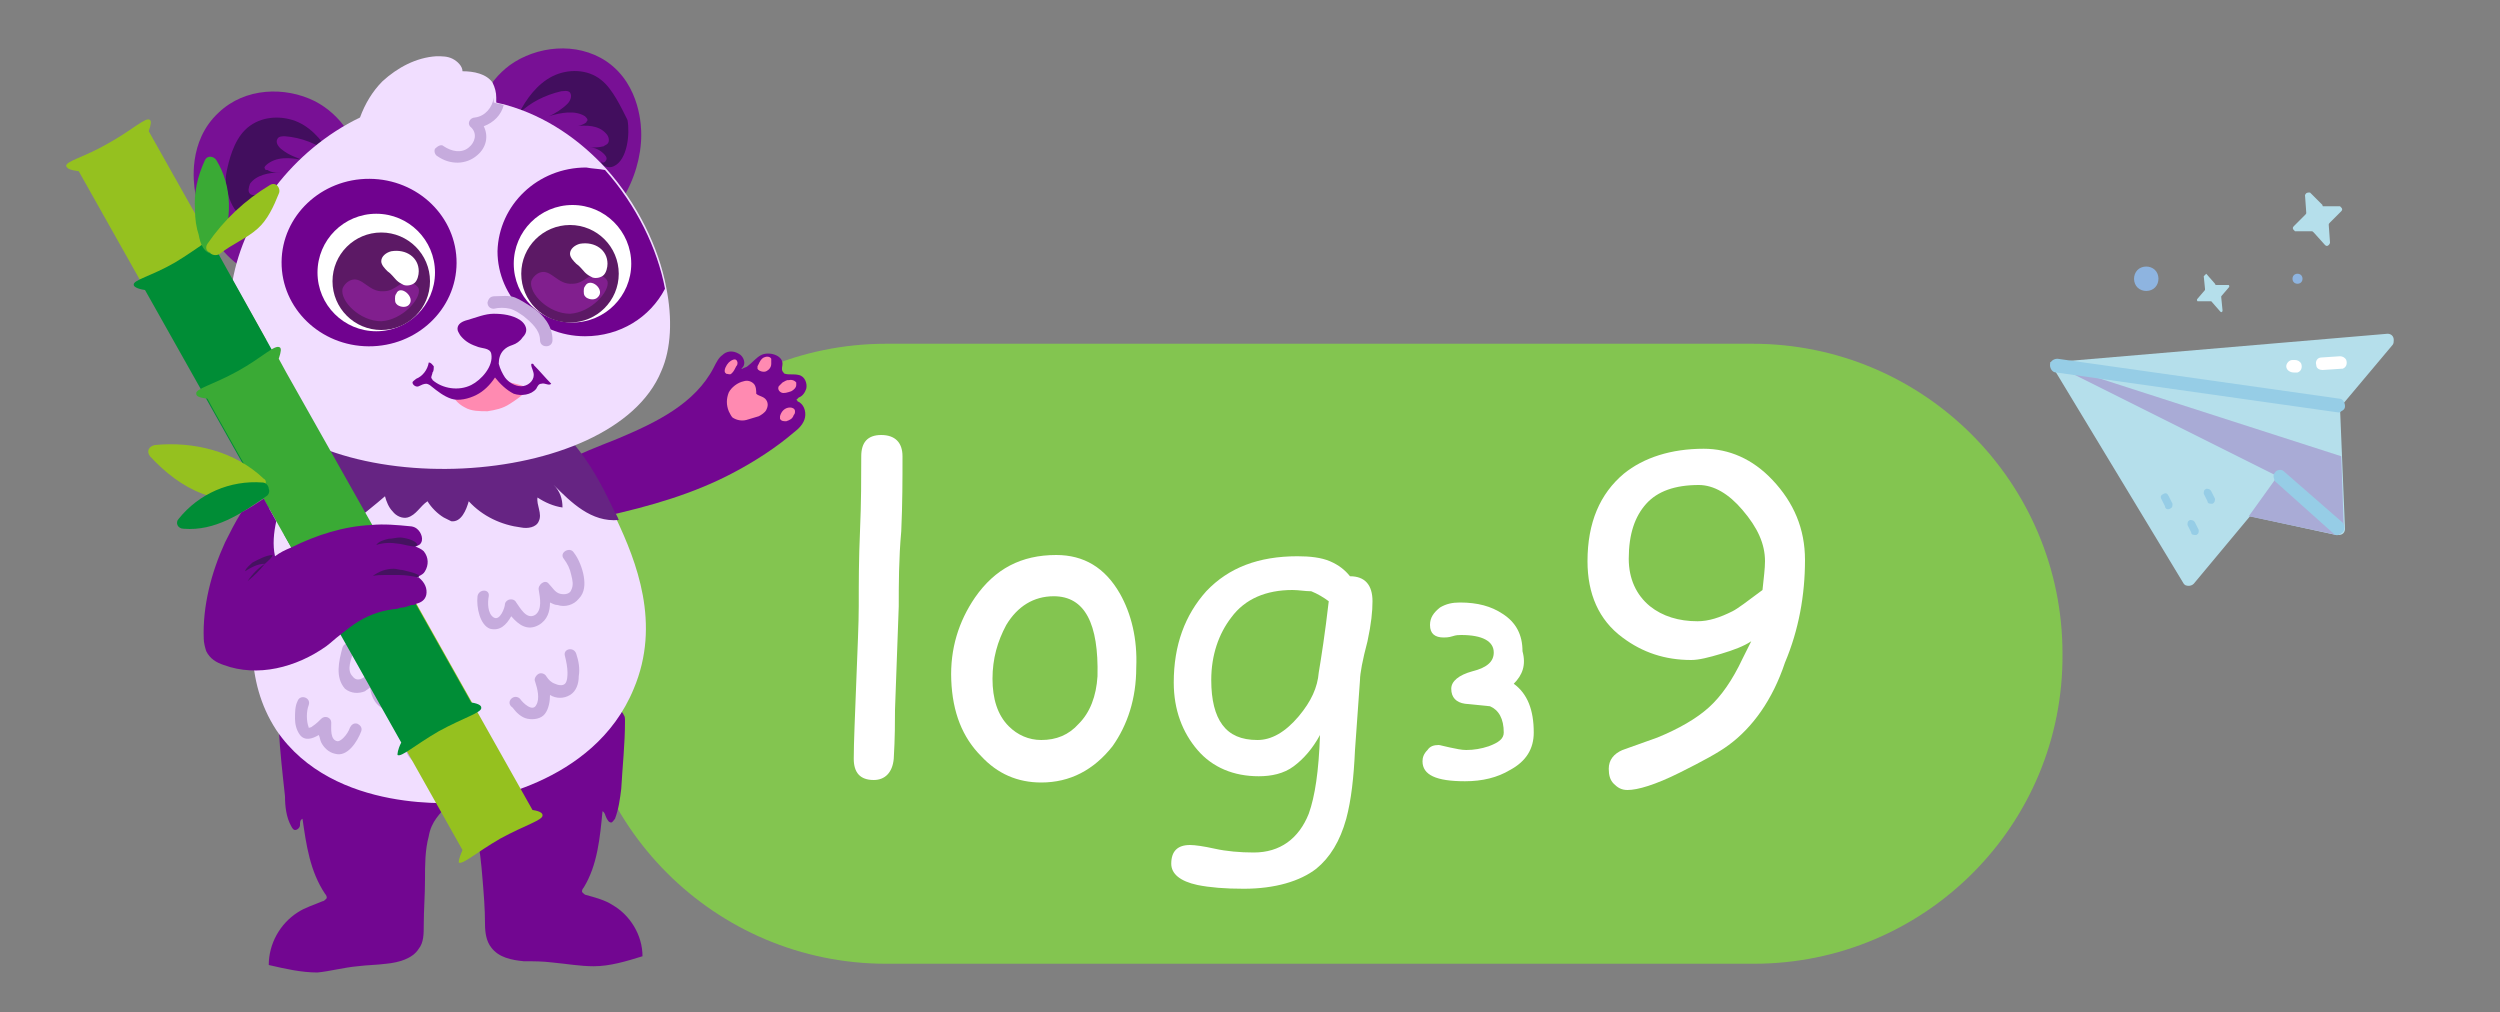 <?xml version="1.0" encoding="utf-8"?>
<!-- Generator: Adobe Illustrator 24.1.2, SVG Export Plug-In . SVG Version: 6.00 Build 0)  -->
<svg version="1.1" id="Слой_1" xmlns="http://www.w3.org/2000/svg" xmlns:xlink="http://www.w3.org/1999/xlink" x="0px" y="0px"
	 viewBox="0 0 200 81" style="enable-background:new 0 0 200 81;" xml:space="preserve">
<rect x="0" y="0" width="200" height="81" fill="#808080" stroke="none"/>
<style type="text/css">
	.st0{fill:#95C11F;}
	.st1{fill:#6379FF;}
	.st2{fill:#F9B233;}
	.st3{fill:#738EFF;}
	.st4{fill:#6668FF;}
	.st5{fill:#EAD8D8;}
	.st6{fill:#D7B6B6;}
	.st7{fill:#EA9797;}
	.st8{fill:#E0C5C5;}
	.st9{fill:#805E5B;}
	.st10{fill:url(#SVGID_1_);}
	.st11{fill:url(#SVGID_2_);}
	.st12{fill:#673F3B;}
	.st13{fill:#41201D;}
	.st14{fill:#FFDBD8;}
	.st15{fill:#A56A6A;}
	.st16{fill:url(#SVGID_3_);}
	.st17{fill:url(#SVGID_4_);}
	.st18{fill:#68403D;}
	.st19{fill:#A3195B;}
	.st20{opacity:0.34;fill:#2D2E83;}
	.st21{fill:#F39200;}
	.st22{fill:#577407;}
	.st23{fill:#E6332A;}
	.st24{fill:#FF7382;}
	.st25{fill:#FF9482;}
	.st26{fill:#FF9C92;}
	.st27{fill:#87B5BE;}
	.st28{fill:#A2C4CA;}
	.st29{fill:#709EA8;}
	.st30{opacity:0.35;fill:#709EA8;}
	.st31{fill:#226F7E;}
	.st32{fill:#6C9FA8;}
	.st33{fill:#89B6BF;}
	.st34{fill:#A1C3C9;}
	.st35{fill:#749EA6;}
	.st36{fill:#A0C1C7;}
	.st37{fill:#8CB7BF;}
	.st38{display:none;}
	.st39{display:inline;fill:#075E6D;}
	.st40{display:inline;fill:#FFFFFF;}
	.st41{fill:#075E6D;}
	.st42{fill:#2C7382;}
	.st43{fill:#207888;}
	.st44{opacity:0.64;fill:#FEBDB3;}
	.st45{fill:#008D36;}
	.st46{fill:#3AAA35;}
	.st47{fill:url(#SVGID_5_);}
	.st48{fill:#FF7F49;}
	.st49{fill:#FF7E49;}
	.st50{fill:#84CF4F;}
	.st51{fill:#50832C;}
	.st52{fill:#FFFFFF;}
	.st53{fill:#F15A24;}
	.st54{fill:#CAE1B7;}
	.st55{fill:#2E3450;}
	.st56{opacity:0.61;fill:#29ABE2;}
	.st57{fill:#C2F7FF;}
	.st58{fill:#D80C00;}
	.st59{fill:#FD6A69;}
	.st60{fill:#75BC43;}
	.st61{fill:#FAB5AC;}
	.st62{fill:#FBA398;}
	.st63{fill:#D1B7B0;}
	.st64{fill:#F8C3BC;}
	.st65{fill:#FF9C9C;}
	.st66{fill:#FDC6BC;}
	.st67{fill:#B89F98;}
	.st68{fill:#EFE5E4;}
	.st69{fill:#A87A75;}
	.st70{fill:url(#SVGID_6_);}
	.st71{fill:url(#SVGID_7_);}
	.st72{display:inline;fill:#82433F;}
	.st73{display:inline;fill:#42210B;}
	.st74{display:inline;fill:#8C6239;}
	.st75{display:inline;fill:#FFEEDC;}
	.st76{opacity:0.49;fill:#A87A75;}
	.st77{fill:#F78978;}
	.st78{fill:#82433F;}
	.st79{fill:#FBCF7E;}
	.st80{opacity:0.1;}
	.st81{fill:#FF2121;}
	.st82{fill:#FF5454;}
	.st83{opacity:0.3;}
	.st84{fill:#B3CDD2;}
	.st85{opacity:0.5;fill:#42707A;}
	.st86{fill:#5B7A82;}
	.st87{fill:#749EA7;}
	.st88{fill:#624645;}
	.st89{fill:#FBACAC;}
	.st90{fill:#CFE1E4;}
	.st91{opacity:0.5;fill:#87B8C0;}
	.st92{fill:#5B7A7F;}
	.st93{fill:#607F84;}
	.st94{fill:#607E83;}
	.st95{fill:#634342;}
	.st96{fill:#44696F;}
	.st97{fill:#F7F9F9;}
	.st98{fill:#05262F;}
	.st99{fill:#1C6679;}
	.st100{fill:#C6EEF8;}
	.st101{opacity:0.5;fill:#749EA7;}
	.st102{fill:#720691;}
	.st103{fill:#3F0062;}
	.st104{fill:#F1DEFF;}
	.st105{fill:#781095;}
	.st106{fill:#420E5E;}
	.st107{fill:#662483;}
	.st108{fill:#70028F;}
	.st109{fill:#740492;}
	.st110{fill:#C6ABDD;}
	.st111{fill:#730791;}
	.st112{fill:#FF8AB1;}
	.st113{fill:#5C1965;}
	.st114{fill:#811F8E;}
	.st115{fill:#451260;}
	.st116{fill:#683C11;}
	.st117{fill:#EADBB7;}
	.st118{fill:#C4B594;}
	.st119{fill:#FBCE9C;}
	.st120{fill:#E8B887;}
	.st121{fill:#FCDFC3;}
	.st122{fill:#CD9D6F;}
	.st123{fill:#F18935;}
	.st124{fill:#F8B133;}
	.st125{fill:#3C3C3B;}
	.st126{fill:#925F36;}
	.st127{fill:#B96F2A;}
	.st128{fill:#D8832F;}
	.st129{fill:#B17F49;}
	.st130{fill:#83C550;}
	.st131{fill:#B5DFEB;}
	.st132{fill:#A9ABD6;}
	.st133{fill:#96CDE6;}
	.st134{fill:#8EB4E0;}
	.st135{fill:#4F5761;}
	.st136{fill:#77C08E;}
	.st137{fill:#F0D276;}
	.st138{fill:#90AFDC;}
	.st139{fill:#6C95CE;}
	.st140{fill:#FDF3D0;}
	.st141{fill:#E26E7F;}
	.st142{fill:#F6EE89;}
	.st143{fill:#96D0C6;}
	.st144{fill:#EEA2AC;}
	.st145{fill:#2FD1DD;}
	.st146{fill:#E8D2D2;}
	.st147{fill:#F4E6E6;}
	.st148{fill:#815957;}
	.st149{opacity:0.47;fill:#FF9C8A;}
	.st150{opacity:0.51;fill:#F17862;}
	.st151{fill:#FCC1B8;}
	.st152{fill:#FCB0A6;}
	.st153{opacity:0.33;fill:#FFFBFB;}
	.st154{fill:#CBDD47;}
	.st155{fill:none;stroke:#95C11F;stroke-width:0.948;stroke-linecap:round;stroke-linejoin:round;stroke-miterlimit:10;}
	.st156{fill:#EBF47A;}
	.st157{fill:none;stroke:#95C11F;stroke-width:0.771;stroke-linecap:round;stroke-linejoin:round;stroke-miterlimit:10;}
	.st158{fill:#FFA6A6;}
	.st159{fill:none;stroke:#95C11F;stroke-width:1.227;stroke-linecap:round;stroke-linejoin:round;stroke-miterlimit:10;}
	.st160{fill:#DEDDDA;}
	.st161{fill:#F9EE9C;}
	.st162{fill:#4D344E;}
	.st163{fill:#EAE9E9;}
	.st164{fill:#FCD291;}
	.st165{fill:#614C6B;}
	.st166{fill:#55415C;}
	.st167{fill:#F3AACB;}
	.st168{fill:#EEB2FF;}
	.st169{fill:#FFE077;}
	.st170{fill:#A1F8FF;}
	.st171{fill:#FF889E;}
	.st172{fill:#FF6E80;}
	.st173{fill:#546370;}
	.st174{fill:#86EAEF;}
	.st175{fill:#E9B8F2;}
	.st176{fill:#ED6E82;}
	.st177{fill:none;stroke:#ED6D81;stroke-width:0.806;stroke-linecap:round;stroke-miterlimit:10;}
	.st178{fill:#3F4B54;}
	.st179{fill:none;stroke:#3F4B54;stroke-width:0.806;stroke-linecap:round;stroke-miterlimit:10;}
	.st180{fill:none;stroke:#ED6D81;stroke-width:0.715;stroke-linecap:round;stroke-miterlimit:10;}
	.st181{fill:none;stroke:#3F4B54;stroke-width:0.715;stroke-linecap:round;stroke-miterlimit:10;}
	.st182{fill:#A160FF;}
	.st183{fill:#662D91;}
	.st184{fill:#CBACFF;}
	.st185{fill:#FFD324;}
	.st186{fill:#FEEF6D;}
	.st187{fill:#F28D1C;}
	.st188{fill:none;stroke:#ED6D81;stroke-width:0.704;stroke-linecap:round;stroke-miterlimit:10;}
	.st189{fill:none;stroke:#3F4B54;stroke-width:0.704;stroke-linecap:round;stroke-miterlimit:10;}
	.st190{display:inline;}
	.st191{opacity:0.29;fill:#A87A75;}
	.st192{fill:url(#SVGID_8_);}
	.st193{fill:url(#SVGID_9_);}
	.st194{fill:#42210B;}
	.st195{fill:#8C6239;}
	.st196{fill:#FFEEDC;}
	.st197{fill:#B28DC7;}
	.st198{fill:#E1C4F1;}
	.st199{fill:#206E7D;}
	.st200{fill:#3F7078;}
	.st201{fill:#568D97;}
	.st202{fill:#216F7E;}
	.st203{fill:#8CC63F;}
	.st204{opacity:0.42;fill:#006837;}
	.st205{fill:#E2D5D5;}
	.st206{opacity:0.27;fill:#C4ACAB;}
	.st207{fill:url(#SVGID_10_);}
	.st208{fill:url(#SVGID_11_);}
	.st209{fill:#FFC9C0;}
	.st210{fill:#FF9C8B;}
	.st211{fill:#FFB3A6;}
	.st212{opacity:0.46;fill:#FF9C8B;}
	.st213{fill:#4F86AC;}
	.st214{fill:#59A3D5;}
	.st215{fill:#FFF0EF;}
	.st216{opacity:0.47;fill:#DECFCB;}
	.st217{fill:#FEEFED;}
	.st218{fill:url(#SVGID_12_);}
	.st219{fill:url(#SVGID_13_);}
	.st220{fill:#055C6C;}
	.st221{opacity:0.32;fill:#FA8A78;}
	.st222{opacity:0.59;fill:url(#SVGID_14_);}
	.st223{fill:#FA7965;}
	.st224{fill:#C09591;}
	.st225{fill:#FBA79A;}
	.st226{fill:#DECFCB;}
	.st227{fill:#FEF2A9;}
	.st228{fill:#F4A386;}
	.st229{fill:#EF7D86;}
	.st230{fill:#BE555F;}
	.st231{fill:#F9C6B7;}
	.st232{fill:#D07398;}
	.st233{fill:#FCF2CF;}
	.st234{fill:#FBE0BD;}
	.st235{fill:#B0ADD6;}
	.st236{fill:#A09CCD;}
	.st237{fill:#5A6470;}
	.st238{fill:#E8889D;}
	.st239{fill:#F6EE88;}
	.st240{fill:#A6DBF8;}
	.st241{fill:#F6F1F0;}
	.st242{fill:url(#SVGID_15_);}
	.st243{fill:url(#SVGID_16_);}
	.st244{fill:#F3E6E5;}
	.st245{opacity:0.56;fill:#FCC1B8;}
	.st246{fill:#E2CDCE;}
	.st247{fill:#FFAC9F;}
	.st248{fill:url(#SVGID_17_);}
	.st249{fill:url(#SVGID_18_);}
	.st250{fill:#DFAEFF;}
	.st251{opacity:0.47;fill:#DFAEFF;enable-background:new    ;}
	.st252{fill:#F283E5;}
	.st253{fill:#633CCE;}
	.st254{fill:#ED1C24;}
	.st255{fill:#C1272D;}
	.st256{fill:#FF7C66;}
	.st257{opacity:0.19;fill:#1B1464;}
	.st258{fill:#39B54A;}
	.st259{opacity:0.22;fill:#FFF6C9;}
	.st260{fill:#D9E021;}
	.st261{display:inline;fill:#5C1965;}
	.st262{display:inline;fill:#811F8E;}
	.st263{fill:#FFCC6E;}
	.st264{fill:#DAA259;}
	.st265{fill:#1B1464;}
	.st266{fill:#FF8EBE;}
	.st267{fill:#D9D9D9;}
	.st268{fill:#FFBDDA;}
	.st269{fill:url(#SVGID_19_);}
	.st270{fill:url(#SVGID_20_);}
</style>
<path class="st130" d="M140.3,77.1H70.9c-13.7,0-24.8-11.1-24.8-24.8v0c0-13.7,11.1-24.8,24.8-24.8h69.3c13.7,0,24.8,11.1,24.8,24.8
	v0C165.1,66,154,77.1,140.3,77.1z"/>
<g>
	<path class="st52" d="M71.9,48.5l-0.3,8.3c0,0.9,0,2.2-0.1,3.9c-0.1,1.1-0.7,1.7-1.6,1.7c-1.1,0-1.6-0.6-1.6-1.7
		c0-1.3,0.1-3.4,0.2-6.1s0.2-4.7,0.2-6.1c0-1.8,0-3.8,0.1-6c0.1-2.3,0.1-4.3,0.1-6c0-1.1,0.5-1.7,1.6-1.7c1.1,0,1.7,0.6,1.7,1.7
		c0,1.8,0,3.8-0.1,6C71.9,44.7,71.9,46.8,71.9,48.5z"/>
	<path class="st52" d="M83.3,62.6c-1.9,0-3.5-0.7-4.8-2.1C77,59,76.2,57,76.1,54.4c-0.1-2.5,0.6-4.7,1.9-6.6
		c1.6-2.3,3.7-3.4,6.5-3.4c2.2,0,3.9,1,5.1,3.1c0.9,1.6,1.4,3.6,1.3,5.9c0,2.5-0.7,4.6-1.9,6.3C87.5,61.6,85.6,62.6,83.3,62.6z
		 M84.3,47.7c-1.6,0-2.9,0.8-3.8,2.3c-0.7,1.3-1.1,2.7-1.1,4.3s0.4,2.9,1.3,3.8c0.7,0.7,1.6,1.1,2.6,1.1c1.2,0,2.2-0.4,3-1.3
		c0.9-0.9,1.4-2.2,1.5-3.8C87.9,49.9,86.8,47.7,84.3,47.7z"/>
	<path class="st52" d="M108.8,54.4l-0.4,5.6c-0.1,2.2-0.3,4-0.7,5.5c-0.5,1.8-1.3,3.1-2.4,4c-1.3,1-3.3,1.6-5.8,1.6
		c-1.5,0-2.7-0.1-3.7-0.3c-1.4-0.3-2.1-0.9-2.1-1.7c0-1,0.5-1.5,1.5-1.5c0.4,0,1.1,0.1,2,0.3c0.9,0.2,2,0.3,3.1,0.3
		c2.1,0,3.6-1.1,4.4-3.1c0.5-1.4,0.8-3.4,0.9-6.3c-0.6,1.1-1.3,1.9-2.1,2.5s-1.8,0.8-2.8,0.8c-2,0-3.7-0.7-4.9-2.1s-1.9-3.2-1.9-5.4
		c0-3,0.9-5.4,2.6-7.3c1.8-1.9,4.2-2.8,7.3-2.8c1,0,1.9,0.1,2.6,0.4c0.7,0.3,1.2,0.7,1.6,1.2c1.2,0,1.8,0.7,1.8,2
		c0,0.8-0.1,1.8-0.4,3.2C109,52.8,108.8,53.9,108.8,54.4z M103.4,47.2c-2.1,0-3.8,0.7-4.9,2.2c-1,1.3-1.6,3-1.6,5
		c0,1.6,0.3,2.8,0.9,3.6c0.6,0.8,1.5,1.2,2.8,1.2c1.1,0,2.2-0.6,3.3-1.9c1-1.2,1.5-2.3,1.6-3.5c0.2-1.2,0.5-3.1,0.8-5.7
		c-0.4-0.3-0.9-0.6-1.4-0.8C104.4,47.3,103.9,47.2,103.4,47.2z"/>
	<path class="st52" d="M121.1,54.7c1.1,0.8,1.6,2.1,1.6,3.9c0,1.3-0.6,2.3-1.9,3c-1,0.6-2.2,0.9-3.6,0.9c-2.3,0-3.4-0.5-3.4-1.6
		c0-0.3,0.1-0.6,0.4-0.9c0.2-0.3,0.5-0.4,0.9-0.4c0.1,0,0.4,0.1,0.9,0.2c0.5,0.1,0.9,0.2,1.3,0.2c0.6,0,1.2-0.1,1.8-0.3
		c0.8-0.3,1.2-0.6,1.2-1.1c0-1.1-0.4-1.8-1.1-2.1l-2-0.2c-0.7-0.1-1.1-0.5-1.1-1.2c0-0.6,0.6-1.1,1.7-1.4c1.2-0.3,1.7-0.8,1.7-1.5
		c0-0.9-0.9-1.4-2.6-1.4c-0.2,0-0.4,0-0.7,0.1c-0.3,0.1-0.6,0.1-0.7,0.1c-0.7,0-1.1-0.3-1.1-1c0-0.6,0.3-1,0.8-1.4
		c0.5-0.3,1-0.4,1.6-0.4c1.4,0,2.5,0.3,3.4,0.9c1.1,0.7,1.6,1.7,1.6,3C122.1,53.2,121.8,54,121.1,54.7z"/>
	<path class="st52" d="M138.3,59.6c-0.8,0.6-2.1,1.3-3.9,2.2c-2,1-3.4,1.4-4.2,1.4c-0.5,0-0.8-0.2-1.1-0.5s-0.4-0.7-0.4-1.2
		c0-0.7,0.4-1.2,1.1-1.5l2.8-1c1.7-0.7,3.1-1.5,4.1-2.4c1-0.9,1.9-2.2,2.7-3.9l0.7-1.4c-0.6,0.4-1.4,0.7-2.4,1
		c-1,0.3-1.8,0.5-2.4,0.5c-2.1,0-3.9-0.6-5.5-1.8c-1.9-1.4-2.8-3.5-2.8-6.1c0-3.1,1-5.4,2.9-7c1.6-1.3,3.8-2,6.4-2
		c2,0,3.9,0.8,5.5,2.5c1.7,1.8,2.6,3.9,2.6,6.4c0,2.8-0.5,5.6-1.6,8.2C141.8,56,140.2,58.2,138.3,59.6z M135.9,38.8
		c-1.9,0-3.3,0.5-4.2,1.5c-0.9,1-1.4,2.4-1.4,4.4c0,1.6,0.6,2.9,1.7,3.8c1,0.8,2.3,1.2,3.8,1.2c0.9,0,1.8-0.3,2.8-0.8
		c0.4-0.2,1.2-0.8,2.4-1.7c0.1-1,0.2-1.7,0.2-2.3c0-1.4-0.6-2.7-1.8-4.1C138.3,39.5,137.1,38.8,135.9,38.8z"/>
</g>
<g>
	<g>
		<path class="st111" d="M49.4,35.1c3.1-1.3,6.2-2.8,7.7-5.7c0.2-0.4,0.4-0.8,0.7-1c0.3-0.3,0.8-0.4,1.3-0.1
			c0.4,0.2,0.6,0.8,0.3,1.1c0,0-0.1,0.1-0.1,0.1c0,0,0,0,0.1,0c0,0,0,0,0,0c0.1-0.1,0.3-0.1,0.4-0.2c0.4-0.3,0.7-0.7,1.1-0.9
			c0.6-0.3,1.7,0,1.7,0.7c0,0.2-0.1,0.4,0,0.6c0,0,0,0,0,0c0.1,0.1,0.1,0.2,0.2,0.2c0.3,0.1,0.7,0,1.1,0.1c0.5,0.1,0.7,0.7,0.6,1.1
			c-0.1,0.3-0.3,0.6-0.6,0.7c-0.1,0.1-0.1,0.1-0.2,0.2c0,0,0.1,0,0.1,0.1c0.5,0.2,0.7,0.8,0.6,1.3c-0.1,0.5-0.5,0.9-0.9,1.2
			c-1.4,1.2-3.1,2.3-4.8,3.2c-3.2,1.7-6.7,2.7-10.3,3.5c-1.8,0.4-3.7,0.7-5.6,0.9c-0.6,0.1-1.6,0.4-2.2-0.1c-0.7-0.7-0.2-1.5,0.2-2
			C43.1,37.5,46.4,36.3,49.4,35.1z"/>
		<path class="st112" d="M58,29.8c0,0,0.1,0.1,0.1,0.1c0.1,0,0.3,0.1,0.4,0c0,0,0.1-0.1,0.1-0.1c0.1-0.1,0.2-0.3,0.3-0.5
			C59,29.2,59,29.1,59,29c-0.1-0.5-0.6-0.1-0.7,0C58.1,29.2,57.9,29.6,58,29.8z"/>
		<path class="st112" d="M61,28.8c-0.2,0.1-0.3,0.3-0.4,0.5c0,0,0,0.1,0,0.1c0,0,0,0.1,0,0.1c0.1,0.2,0.5,0.3,0.7,0.2
			c0.2-0.1,0.4-0.3,0.4-0.6c0-0.1,0-0.3,0-0.4c-0.1-0.2-0.4-0.2-0.6-0.1c-0.2,0.1-0.3,0.3-0.4,0.5"/>
		<path class="st112" d="M63.1,30.4c-0.2,0-0.3,0.1-0.5,0.2c-0.1,0.1-0.2,0.2-0.3,0.3c-0.1,0.2,0,0.4,0.2,0.5c0.2,0.1,0.5,0,0.8-0.1
			c0.2-0.1,0.4-0.3,0.4-0.5c0-0.1,0-0.1,0-0.2c0,0-0.1-0.1-0.1-0.1c-0.3-0.2-0.6-0.1-0.8,0.1"/>
		<path class="st112" d="M63.2,32.6c-0.4,0-0.7,0.3-0.8,0.7c0,0.1,0,0.2,0,0.2c0.1,0.2,0.3,0.2,0.5,0.2c0.3-0.1,0.5-0.2,0.6-0.5
			c0.1-0.1,0.1-0.2,0.1-0.3C63.6,32.7,63.4,32.6,63.2,32.6c-0.1,0-0.3,0.1-0.5,0.2"/>
		<path class="st112" d="M60.3,30.7c-0.2-0.2-0.5-0.3-0.8-0.2c-0.5,0.1-1,0.5-1.2,0.9c-0.2,0.5-0.2,1,0,1.5c0.1,0.2,0.2,0.4,0.3,0.5
			c0.3,0.2,0.7,0.3,1.1,0.2c0.3-0.1,0.7-0.2,1-0.3c0.2-0.1,0.5-0.3,0.6-0.5c0.1-0.2,0.2-0.5,0-0.8c-0.2-0.3-0.6-0.3-0.8-0.5
			C60.5,31.3,60.5,30.9,60.3,30.7z"/>
	</g>
	<path class="st102" d="M34.3,66.9c-0.3,1.1-0.3,2.3-0.3,3.5c0,1.2-0.1,2.4-0.1,3.6c0,0.7,0,1.4-0.4,1.9c-0.5,0.8-1.6,1.1-2.6,1.2
		c-0.8,0.1-1.5,0.1-2.3,0.2c-1.1,0.1-2.2,0.4-3.2,0.5c-1.3,0-2.6-0.3-3.9-0.6c0-1.7,0.9-3.3,2.3-4.2c0.6-0.4,1.3-0.6,2-0.9
		c0.1,0,0.2-0.1,0.3-0.2c0.1-0.1,0-0.3-0.1-0.4c-1.2-1.8-1.5-3.9-1.8-6c-0.2,0.1-0.2,0.3-0.2,0.5c0,0.2-0.2,0.4-0.4,0.4
		c-0.1,0-0.2-0.1-0.3-0.3c-0.4-0.7-0.5-1.6-0.5-2.4c-0.2-1.8-0.4-3.6-0.5-5.4c0-0.2,0-0.4,0.1-0.5c0.1-0.3,0.4-0.4,0.7-0.4
		s0.6,0.1,0.8,0.2c2.8,1.1,5.4,2.6,8.3,3.3c1,0.2,2,0.4,2.8,1c0.7,0.5,1.4,1.5,0.9,2.4C35.2,65.1,34.5,65.7,34.3,66.9z"/>
	<path class="st102" d="M38.1,66.8c0.3,1.1,0.4,2.3,0.5,3.5c0.1,1.2,0.2,2.4,0.2,3.6c0,0.7,0.1,1.4,0.5,1.9c0.6,0.8,1.6,1,2.6,1.1
		c0.8,0,1.5,0,2.3,0.1c1.1,0.1,2.2,0.3,3.3,0.3c1.3,0,2.6-0.4,3.9-0.8c0-1.7-1-3.3-2.4-4.1c-0.6-0.4-1.4-0.6-2.1-0.8
		c-0.1,0-0.2-0.1-0.3-0.2c-0.1-0.1,0-0.3,0.1-0.4c1.1-1.8,1.3-4,1.5-6.1c0.2,0.1,0.2,0.3,0.3,0.5c0.1,0.2,0.2,0.4,0.4,0.4
		c0.1,0,0.2-0.2,0.3-0.3c0.3-0.8,0.4-1.6,0.5-2.4c0.1-1.8,0.3-3.6,0.3-5.4c0-0.2,0-0.4-0.1-0.5c-0.1-0.3-0.4-0.4-0.7-0.4
		s-0.6,0.1-0.8,0.2c-2.7,1.2-5.3,2.8-8.2,3.6c-0.9,0.3-1.9,0.5-2.7,1.1c-0.7,0.5-1.3,1.6-0.8,2.4C37.1,65,37.8,65.7,38.1,66.8z"/>
	<path class="st104" d="M22.1,58.4c4.6,6.8,14.6,5.8,15.1,5.8c0.8-0.1,10.3-1.3,13.5-9.1c2.2-5.2,0.2-10.2-1.4-13.6
		c-0.1-0.3-0.3-0.6-0.4-0.8c-1.2-2.5-3.4-7.2-8.6-9.3c-0.7-0.3-3.3-1.3-6.7-1c-1.1,0.1-4.8,0.6-8.1,3.4C24,35.3,23,37,22.2,38.7
		c-0.9,2.3-1.3,4.7-1.6,6.8C20.1,50,19.5,54.4,22.1,58.4z"/>
	<path class="st105" d="M38,10.7c0-1.9,0.9-4.1,2.8-5.5c2.1-1.5,5.3-1.9,7.7-0.3c2.8,1.9,2.8,5.4,2.8,5.9c0,3.4-2.2,7.7-5.8,8.1
		C41.5,19.3,37.9,14.7,38,10.7z"/>
	<path class="st106" d="M48.1,6.4c-1.1-0.9-2.7-0.9-3.9-0.3c-1.2,0.6-2.1,1.8-2.7,3c0.9-0.9,2.1-1.5,3.4-1.8c0.2,0,0.5-0.1,0.7,0.1
		c0.2,0.3,0,0.7-0.2,0.9c-0.4,0.4-1,0.8-1.5,1c1-0.3,2.1-0.5,2.9,0c0.1,0.1,0.2,0.2,0.2,0.3c0,0.1-0.1,0.1-0.1,0.2
		c-0.3,0.2-0.6,0.3-0.9,0.3c0.9-0.1,1.9-0.1,2.5,0.6c0.2,0.2,0.3,0.6,0.1,0.8c-0.1,0.1-0.2,0.1-0.3,0.2c-0.4,0.1-0.7,0.1-1.1,0.1
		c0.4,0,0.8,0.2,1.1,0.5c0.1,0.1,0.3,0.3,0.2,0.5s-0.3,0.3-0.4,0.1c0,0.4,0.6,0.6,1,0.4c1.1-0.5,1.3-2.6,1.1-3.7
		C49.7,8.6,49,7.1,48.1,6.4z"/>
	<path class="st105" d="M28.8,13.1c-0.3-1.9-1.5-3.9-3.6-5C22.8,6.9,19.6,7,17.5,9c-2.5,2.3-2,5.7-1.9,6.3c0.5,3.4,3.4,7.2,7,7.1
		C26.6,22.2,29.5,17.1,28.8,13.1z"/>
	<path class="st106" d="M19.6,10.4c1-1,2.5-1.2,3.8-0.8c1.3,0.4,2.3,1.5,3,2.7c-1-0.8-2.3-1.3-3.6-1.4c-0.2,0-0.5,0-0.6,0.2
		c-0.2,0.3,0.1,0.7,0.4,0.9c0.5,0.4,1.1,0.6,1.6,0.8c-1-0.2-2.1-0.3-2.9,0.4c-0.1,0.1-0.2,0.2-0.1,0.3c0,0.1,0.1,0.1,0.2,0.1
		c0.3,0.2,0.6,0.2,1,0.2c-0.9,0-1.9,0.2-2.4,0.9c-0.1,0.3-0.2,0.6,0,0.8c0.1,0.1,0.2,0.1,0.3,0.1c0.4,0.1,0.7,0.1,1.1,0
		c-0.4,0.1-0.8,0.3-1.1,0.6c-0.1,0.1-0.2,0.3-0.2,0.5c0,0.2,0.3,0.3,0.4,0.1c0,0.4-0.5,0.7-0.9,0.6c-1.1-0.3-1.7-2.5-1.5-3.5
		C18.3,12.8,18.7,11.3,19.6,10.4z"/>
	<path class="st107" d="M23.5,37.4c-0.6,1.3-0.9,2.8-0.7,4.3c0,0.2,0,0.4,0.2,0.5c0.2,0.2,0.6,0.1,0.9-0.1c0.6-0.4,1.1-0.7,1.7-1.1
		c-0.4,0.3-0.4,1,0,1.4c0.4,0.4,1,0.4,1.5,0.2c0.5-0.2,0.9-0.5,1.3-0.9c0.8-0.7,1.6-1.3,2.4-2c0.1,0.4,0.3,0.9,0.6,1.2
		c0.3,0.4,0.8,0.6,1.2,0.5c0.7-0.2,1-0.9,1.6-1.3c0.3,0.5,0.8,1,1.3,1.3c0.2,0.1,0.4,0.2,0.6,0.3c0.8,0.1,1.2-0.9,1.4-1.6
		c1.1,1.2,2.6,1.9,4.2,2.1c0.5,0.1,1.2,0,1.4-0.5c0.3-0.6-0.2-1.3-0.1-1.9c0.6,0.4,1.3,0.7,2,0.8c0-0.7-0.2-1.3-0.7-1.8
		c1.4,1.4,3,3,5.2,2.8c-0.1-0.3-0.3-0.6-0.4-0.8c-1.2-2.5-3.4-7.2-8.6-9.3c-0.7-0.3-3.3-1.3-6.7-1c-1.1,0.1-4.8,0.6-8.1,3.4
		C24,35.3,23,37,22.2,38.7C22.7,38.4,23.2,37.9,23.5,37.4z"/>
	<path class="st104" d="M19.7,31.3c5.9,9.1,29.3,7.9,33.2-1.6c0.8-1.8,0.9-4.2,0.4-6.7c-0.6-3.2-2.3-6.7-4.8-9.5
		c-2.1-2.3-4.8-4.2-8-5.1c-0.3-0.1-0.5-0.1-0.8-0.2c0-0.1,0-0.3,0-0.4c0-0.4-0.1-0.8-0.3-1.2c-0.5-0.7-1.5-0.9-2.4-0.9
		c0-0.4-0.4-0.8-0.8-1c-0.4-0.2-0.8-0.2-1.3-0.2c-1.6,0.1-3.1,0.9-4.3,2c-0.8,0.8-1.4,1.8-1.8,2.9c-5.4,2.6-9.3,7.9-10.2,13.1
		C18.2,24,17.5,28,19.7,31.3z"/>
	<ellipse transform="matrix(5.476119e-03 -1 1 5.476119e-03 8.364 50.491)" class="st108" cx="29.6" cy="21" rx="6.7" ry="7"/>
	<path class="st108" d="M39.8,20.1c0,3.7,3.1,6.8,7,6.8c2.8,0,5.2-1.5,6.4-3.8c-0.6-3.2-2.3-6.7-4.8-9.5c-0.5-0.1-1-0.1-1.5-0.2
		C43,13.4,39.9,16.4,39.8,20.1z"/>
	<circle class="st52" cx="45.8" cy="21.1" r="4.7"/>
	<circle class="st52" cx="30.1" cy="21.8" r="4.7"/>
	<circle class="st113" cx="30.5" cy="22.5" r="3.9"/>
	<path class="st114" d="M27.4,23.1c0.1-0.3,0.4-0.6,0.7-0.7c0.9-0.3,1.4,1,2.6,0.9c1,0,1.4-1,2.2-0.7c0,0,0.5,0.2,0.6,0.5
		c0.2,0.8-1.3,2.5-3,2.6C28.8,25.7,27.2,24.1,27.4,23.1z"/>
	<path class="st52" d="M33.5,21.7c0,0.3-0.1,0.7-0.3,0.9c-0.2,0.2-0.6,0.3-0.9,0.2c-0.2-0.1-0.4-0.2-0.6-0.4
		c-0.2-0.2-0.4-0.5-0.7-0.7c-0.2-0.2-0.5-0.5-0.5-0.8c0-0.4,0.4-0.7,0.8-0.8C32.5,19.9,33.5,20.6,33.5,21.7z"/>
	<path class="st52" d="M32.7,24.4c-0.2,0.2-0.6,0.2-0.9,0c0,0,0,0-0.1-0.1c-0.1-0.1-0.1-0.3-0.1-0.4c0-0.1,0-0.3,0.1-0.4
		C32,22.7,33.3,23.8,32.7,24.4z"/>
	<circle class="st113" cx="45.6" cy="21.9" r="3.9"/>
	<path class="st114" d="M42.5,22.5c0.1-0.3,0.4-0.6,0.7-0.7c0.9-0.3,1.4,1,2.6,0.9c1,0,1.4-1,2.2-0.7c0,0,0.5,0.2,0.6,0.5
		c0.2,0.8-1.3,2.5-3,2.6C43.9,25.1,42.3,23.5,42.5,22.5z"/>
	<path class="st112" d="M39,32.9c-0.6,0-1.3,0-1.8-0.3c-0.6-0.3-1-0.8-1.2-1.4c0.7,0.3,1.5,0,2.1-0.4c0.3-0.2,0.7-0.4,0.9-0.7
		c0.2-0.3,0.2-0.7,0.5-0.9c-0.2,0.1,1,1.2,1.1,1.3c0.3,0.2,1.5,0.3,1.5,0.6c0,0.4-1,1-1.3,1.2C40.2,32.7,39.6,32.8,39,32.9z"/>
	<path class="st52" d="M48.6,21.1c0,0.3-0.1,0.7-0.3,0.9c-0.2,0.2-0.6,0.3-0.9,0.2c-0.2-0.1-0.4-0.2-0.6-0.4
		c-0.2-0.2-0.4-0.5-0.7-0.7c-0.2-0.2-0.5-0.5-0.5-0.8c0-0.4,0.4-0.7,0.8-0.8C47.6,19.3,48.6,20,48.6,21.1z"/>
	<path class="st104" d="M38.6,24.1c0.6,0,1.1,0,1.7,0c0.5,0,1,0.1,1.4,0.3c0.5,0.2,0.9,0.6,1.2,0.9c0.6,0.7,1,1.6,1.1,2.5"/>
	<path class="st52" d="M47.8,23.8c-0.2,0.2-0.6,0.2-0.9,0c0,0,0,0-0.1-0.1c-0.1-0.1-0.1-0.3-0.1-0.4c0-0.1,0-0.3,0.1-0.4
		C47.2,22.1,48.5,23.2,47.8,23.8z"/>
	<path class="st109" d="M36.8,26.8c-0.1-0.2-0.2-0.3-0.2-0.5c0-0.4,0.4-0.6,0.8-0.7c0.7-0.2,1.4-0.5,2.1-0.5s1.5,0.1,2.1,0.5
		c0.3,0.2,0.5,0.5,0.5,0.8c0,0.2-0.1,0.4-0.3,0.6c-0.2,0.3-0.5,0.5-0.8,0.6c-0.3,0.1-0.5,0.2-0.7,0.4c-0.3,0.3-0.4,0.7-0.4,1.1
		c0.1,0.4,0.3,0.8,0.5,1.1c0.3,0.4,0.8,0.7,1.3,0.7s1-0.4,1-0.9c0-0.3-0.2-0.6-0.2-0.8c0-0.1,0-0.1,0.1-0.1c0,0,0.1,0,0.1,0.1
		c0.5,0.5,0.9,1,1.4,1.5c-0.2,0.2-0.5-0.1-0.8,0c-0.2,0-0.3,0.2-0.4,0.4c-0.4,0.5-1.2,0.6-1.8,0.4c-0.6-0.3-1.1-0.8-1.5-1.3
		c-0.4,0.6-0.9,1.1-1.5,1.4c-0.6,0.3-1.4,0.5-2,0.3c-0.6-0.2-1.1-0.6-1.6-1c-0.1-0.1-0.3-0.2-0.4-0.2c-0.2,0-0.4,0.1-0.6,0.2
		c-0.2,0.1-0.5-0.1-0.5-0.3c0-0.1,0.2-0.2,0.3-0.3c0.5-0.2,0.9-0.7,1-1.3c0.2,0,0.3,0.2,0.4,0.3c0,0.2,0,0.4-0.1,0.5
		c0,0.1-0.1,0.3-0.1,0.4c0,0.1,0.1,0.1,0.1,0.2c0.8,0.7,2.1,0.9,3.1,0.4c0.8-0.4,1.8-1.5,1.6-2.5c-0.1-0.5-0.8-0.4-1.2-0.6
		C37.5,27.5,37.1,27.2,36.8,26.8z"/>
	<path class="st110" d="M35,12.5c1,0.7,2.3,0.7,3.2-0.1c0.7-0.6,0.9-1.5,0.5-2.3c0.8-0.3,1.4-0.9,1.6-1.7c-0.3-0.1-0.5-0.1-0.8-0.2
		c0-0.1,0-0.3,0-0.4c-0.1,0.8-0.7,1.5-1.5,1.6c-0.4,0-0.7,0.5-0.3,0.8c0.5,0.5,0.3,1.2-0.2,1.6c-0.6,0.5-1.4,0.3-2-0.1
		c-0.2-0.2-0.5,0-0.7,0.2C34.7,12.1,34.8,12.4,35,12.5z"/>
	<path class="st110" d="M38.2,47.7c0.1-0.6,1-0.6,0.9,0c-0.1,0.5-0.1,1.4,0.4,1.7c0.5,0.3,0.9-0.8,0.9-1.1c0.1-0.4,0.7-0.5,0.9-0.1
		c0.3,0.4,0.8,1.4,1.5,1c0.6-0.4,0.4-1.4,0.3-2c-0.1-0.4,0.5-0.9,0.8-0.5c0.3,0.3,0.5,0.7,0.9,0.8c0.4,0.1,0.8,0,0.9-0.3
		c0.2-0.4,0.1-0.8,0-1.2c-0.1-0.5-0.3-0.9-0.6-1.3c-0.4-0.5,0.5-1,0.8-0.5c0.4,0.5,0.7,1.3,0.8,1.9c0.1,0.6,0.1,1.3-0.4,1.8
		c-0.4,0.5-1.1,0.7-1.7,0.5c-0.2,0-0.4-0.1-0.6-0.2c0,0.7-0.2,1.4-0.9,1.8c-0.9,0.5-1.6,0-2.2-0.7c-0.4,0.7-0.9,1.2-1.7,1
		C38.4,50,38.1,48.6,38.2,47.7z"/>
	<path class="st110" d="M27.4,51.8c0.2-0.6,1.1-0.3,0.9,0.3c-0.2,0.6-0.6,1.5-0.1,2c0.5,0.7,1.3-0.2,1.6-0.6c0.2-0.3,1-0.3,0.9,0.2
		c-0.1,0.6-0.2,1.7,0.5,2.1c0.6,0.3,0.9-1.3,0.9-1.7c0-0.5,0.8-0.7,0.9-0.1c0.1,0.4,0.4,1.5,1,1c0.2-0.2,0.2-0.6,0.2-0.9
		c0-0.5,0-1-0.1-1.4c0-0.3,0.1-0.5,0.3-0.6c0.2-0.1,0.5,0.1,0.6,0.3c0.1,1.1,0.4,2.9-0.8,3.5c-0.5,0.2-1.1,0.2-1.5-0.2
		c0,0-0.1-0.1-0.1-0.1c-0.3,0.7-0.8,1.3-1.6,1.2c-0.9-0.2-1.3-1-1.4-1.8c-0.1,0.1-0.3,0.2-0.4,0.3c-0.5,0.2-1.1,0.2-1.6-0.2
		C26.8,54.2,27.1,52.9,27.4,51.8z"/>
	<path class="st110" d="M40.9,55.9c0.2-0.2,0.5-0.2,0.7,0c0.2,0.3,1,1.1,1.3,0.5c0.3-0.5,0.1-1.3-0.1-1.9c-0.1-0.2,0.1-0.5,0.3-0.6
		c0.2-0.1,0.5,0,0.6,0.2c0.2,0.3,0.4,0.5,0.7,0.6c0.2,0.1,0.6,0.2,0.8,0c0.2-0.2,0.2-0.7,0.2-0.9c0-0.4-0.1-0.9-0.2-1.3
		c-0.2-0.6,0.7-0.8,0.9-0.2c0.2,0.6,0.3,1.2,0.2,1.8c0,0.6-0.2,1.2-0.7,1.5c-0.5,0.3-1.1,0.3-1.6,0c0,0.5-0.1,1.1-0.4,1.5
		c-0.3,0.4-0.9,0.5-1.4,0.4c-0.5-0.1-0.9-0.5-1.2-0.9C40.7,56.4,40.7,56.1,40.9,55.9z"/>
	<path class="st110" d="M23.8,56.1c0.2-0.6,1.1-0.3,0.9,0.3c-0.2,0.5-0.2,1.3,0,1.8c0,0.1,0,0,0.1,0c0.1,0,0.2-0.1,0.2-0.1
		c0.3-0.2,0.5-0.4,0.7-0.6c0.3-0.3,0.8-0.1,0.8,0.3c0,0.5-0.1,1.4,0.5,1.5c0.2,0,0.4-0.2,0.5-0.3c0.2-0.2,0.4-0.5,0.5-0.8
		c0.1-0.2,0.3-0.4,0.6-0.3c0.2,0.1,0.4,0.3,0.3,0.6c-0.3,0.8-1.1,2.1-2.1,1.8c-0.5-0.1-0.9-0.5-1.1-0.9c-0.1-0.2-0.1-0.4-0.2-0.6
		c-0.5,0.3-1.1,0.5-1.5,0c-0.3-0.4-0.4-0.9-0.4-1.3C23.6,57,23.6,56.5,23.8,56.1z"/>
	<path class="st110" d="M33.4,59.6c0.1,0.4,0.4,0.8,0.8,0.7c0.4-0.1,0.5-0.7,0.6-1c0.1-0.5,0.9-0.4,0.9,0.1c0,0.6,0.5,1.2,1.2,1
		c0.8-0.2,0.7-1.4,0.6-2c0-0.3,0.1-0.5,0.3-0.6c0.2-0.1,0.5,0.1,0.6,0.3c0.2,1.2,0.1,2.8-1.3,3.2c-0.8,0.2-1.5-0.1-1.9-0.7
		c-0.2,0.3-0.5,0.5-1,0.6c-0.9,0.1-1.6-0.5-1.8-1.4C32.4,59.3,33.3,59,33.4,59.6z"/>
	<path class="st110" d="M39.6,23.7c0.5,0,1.1-0.1,1.6,0.1c0.5,0.2,0.9,0.5,1.4,0.8c0.9,0.6,1.6,1.5,1.6,2.6c0,0.3-0.2,0.5-0.5,0.5
		c-0.3,0-0.5-0.2-0.5-0.5c0-0.8-0.7-1.4-1.3-1.9c-0.3-0.2-0.7-0.5-1.1-0.6c-0.4-0.1-0.9-0.1-1.3,0c-0.3,0-0.5-0.2-0.5-0.5
		C39.1,23.8,39.3,23.7,39.6,23.7z"/>
	<g>
		<path class="st0" d="M6.3,13.7l9.4,16.7l5.6-3.2l-9.4-16.7c0.2-0.6,0.2-0.8,0.1-0.9c-0.3-0.3-1.4,0.8-3.4,1.9
			c-1.9,1.1-3.4,1.4-3.3,1.8C5.4,13.5,5.6,13.6,6.3,13.7z"/>
		<path class="st0" d="M37,68l-9.4-16.7l5.6-3.2l9.4,16.7c0.7,0.1,0.8,0.3,0.8,0.4c0.1,0.4-1.4,0.8-3.4,1.9c-1.9,1.1-3,2.1-3.3,1.9
			C36.7,68.9,36.7,68.7,37,68z"/>
		<path class="st45" d="M32.1,59.4l-9.4-16.7l5.6-3.2l9.4,16.7c0.7,0.1,0.8,0.3,0.8,0.4c0.1,0.4-1.4,0.8-3.4,1.9
			c-1.9,1.1-3,2.1-3.3,1.9C31.8,60.3,31.8,60,32.1,59.4z"/>
		<path class="st45" d="M11.6,23.2l9.4,16.7l5.6-3.2L17.3,20c0.2-0.6,0.2-0.8,0.1-0.9C17,18.8,16,19.8,14,21
			c-1.9,1.1-3.4,1.4-3.3,1.8C10.7,22.9,10.9,23.1,11.6,23.2z"/>
		<path class="st46" d="M26.7,49.8L26,48.6l-8.8-15.6l-0.6-1.1c-0.7-0.1-0.9-0.2-0.9-0.4c-0.1-0.4,1.3-0.7,3.3-1.8
			c2-1.1,3-2.2,3.4-1.9c0.1,0.1,0.1,0.3-0.1,0.9l0.6,1.1l8.8,15.6l0.6,1.1c0.7,0.1,0.8,0.3,0.8,0.4c0.1,0.4-1.4,0.8-3.4,1.9
			c-1.9,1.1-3,2.1-3.3,1.9C26.4,50.7,26.4,50.4,26.7,49.8z"/>
		<path class="st0" d="M12.4,35.6c3.1-0.3,6.4,0.5,8.7,2.7c0.2,0.1,0.2,0.3,0.1,0.5c0,0,0.1,0.1,0.1,0.1c0.1,0.2,0,0.6-0.2,0.7
			c-1.5,0.9-3.3,0.5-4.9-0.1c-1.6-0.6-3-1.7-4.2-3C11.7,36.1,11.9,35.7,12.4,35.6z"/>
		<path class="st45" d="M14.3,41.5c1.6-2,4.1-3.1,6.7-2.9c0.3,0,0.5,0.3,0.5,0.5c0.1,0.2,0,0.5-0.2,0.6c-2,1.4-4.1,2.8-6.6,2.6
			C14.2,42.3,14,41.8,14.3,41.5z"/>
		<path class="st46" d="M15.9,18.8c-0.2-0.6-0.3-1.3-0.3-2c-0.1-1.4,0.2-2.7,0.8-4c0.2-0.4,0.7-0.3,0.9,0c1.3,2.1,1.3,4.8,0.3,7.1
			c0,0.1-0.1,0.1-0.1,0.2c-0.1,0.1-0.2,0.1-0.3,0.2C16.3,20.4,16,19.4,15.9,18.8z"/>
		<path class="st0" d="M16.6,19.5c1.3-1.9,3-3.5,5-4.7c0.5-0.3,0.9,0.3,0.7,0.7c-0.4,1-0.9,2.1-1.7,2.8c-0.9,0.8-2,1.2-3,2
			c-0.3,0.2-0.7,0.1-0.8-0.1C16.5,20.1,16.4,19.8,16.6,19.5z"/>
	</g>
	<g>
		<path class="st111" d="M34.1,47.6c-0.1,0.4-0.4,0.6-0.8,0.7c-0.1,0.1-0.2,0.1-0.4,0.1c-0.3,0.1-0.5,0.2-0.7,0.2
			c-0.2,0-0.4,0.1-0.4,0.1c-1.1,0.1-2.1,0.4-3.1,1c-0.5,0.3-1,0.7-1.5,1.1c-0.4,0.3-0.7,0.6-1.1,0.9c-2.4,1.7-5.5,2.5-8.2,1.5
			c-0.6-0.2-1.1-0.5-1.4-1.1c-0.1-0.3-0.2-0.7-0.2-1c-0.1-2.6,0.6-5.3,1.7-7.7c0.4-0.8,0.8-1.6,1.3-2.4c0.6-0.3,1.2-0.7,1.8-1.1
			l1,1.8c-0.2,0.9-0.3,1.9-0.1,2.8c0.4-0.3,0.8-0.5,1.3-0.7c2-1,4.2-1.7,6.4-1.8c0,0,0,0,0,0c1-0.1,2.1,0,3.1,0.1
			c0.2,0,0.4,0.1,0.4,0.1c0.4,0.2,0.7,0.8,0.5,1.2c-0.1,0.2-0.2,0.2-0.4,0.3c-0.1,0-0.1,0-0.2,0c0,0,0.1,0,0.1,0
			c0.2,0.1,0.5,0.2,0.7,0.4c0.4,0.5,0.4,1.1,0.1,1.6c-0.1,0.2-0.3,0.3-0.5,0.4c-0.1,0-0.1,0.1-0.1,0.1c0,0,0,0,0.1,0
			C34,46.6,34.2,47.1,34.1,47.6z"/>
		<path class="st115" d="M30.1,43.6c0.6-0.2,1.2-0.2,1.8-0.1c0.2,0,1.2,0.3,1.4,0.2c-0.1,0-0.1,0-0.1,0c0,0,0.1,0,0.2-0.1
			c0,0,0,0,0,0C33.3,43.2,32.3,43,32,43c-0.3,0-0.6,0.1-0.9,0.1C30.7,43.2,30.3,43.3,30.1,43.6z"/>
		<path class="st115" d="M33.5,46.2c-0.5-0.1-1-0.2-1.6-0.2c-0.4,0-0.7,0-1.1,0c-0.2,0-0.8,0-1,0.1c0.5-0.4,1.1-0.6,1.7-0.6
			c0.2,0,0.5,0.1,0.7,0.1c0.4,0.1,0.9,0.2,1.3,0.4L33.5,46.2z"/>
		<path class="st115" d="M21.2,45.1c-0.4,0.5-0.9,1-1.4,1.4C20.2,45.9,20.7,45.4,21.2,45.1c-0.6,0-1.1,0.3-1.6,0.6
			c0.1-0.3,0.4-0.5,0.6-0.7c0.4-0.2,1.1-0.6,1.6-0.6C21.8,44.6,21.4,44.9,21.2,45.1z"/>
	</g>
</g>
<g>
	<g>
		<path class="st131" d="M164,29l27-2.3c0.3,0,0.5,0.2,0.5,0.5c0,0.1,0,0.3-0.1,0.4l-4.2,5l0.4,9.7c0,0.3-0.2,0.5-0.5,0.5
			c-0.1,0-0.1,0-0.2,0l-6.9-1.5l-4.5,5.4c-0.2,0.2-0.5,0.2-0.7,0.1c0,0-0.1-0.1-0.1-0.1L164,29z"/>
		<path class="st132" d="M187.3,36.5l0.2,5.7c0,0.2-0.2,0.8-1,0.5l-6.6-1.4l2.3-3.2L164,29L187.3,36.5z"/>
		<path class="st133" d="M187.2,42.7c0.1,0,0.1-0.1,0.2-0.1c0.2-0.2,0.2-0.6,0-0.8c0,0,0,0,0,0l-4.7-4.1c-0.2-0.2-0.6-0.1-0.7,0.1
			c-0.2,0.2-0.1,0.5,0,0.7l4.7,4.2C186.8,42.8,187,42.9,187.2,42.7L187.2,42.7z"/>
		<path class="st133" d="M187.3,32.9c0.2-0.1,0.3-0.2,0.3-0.4c0-0.3-0.2-0.6-0.4-0.6c0,0,0,0,0,0l-22.6-3.2c-0.3,0-0.6,0.2-0.6,0.5
			c0,0.3,0.2,0.6,0.5,0.6l22.6,3.2C187.1,33,187.2,33,187.3,32.9L187.3,32.9z"/>
		<path class="st133" d="M175.7,42.8c0.2-0.1,0.2-0.2,0.2-0.4c0,0,0,0,0,0l-0.3-0.6c-0.1-0.2-0.3-0.2-0.4-0.2
			c-0.2,0.1-0.2,0.2-0.2,0.4c0,0,0,0,0,0l0.3,0.6C175.3,42.8,175.5,42.8,175.7,42.8C175.7,42.8,175.7,42.8,175.7,42.8z"/>
		<path class="st133" d="M173.6,40.7c0.2-0.1,0.2-0.2,0.2-0.4c0,0,0,0,0,0l-0.3-0.6c-0.1-0.2-0.2-0.3-0.4-0.2
			c-0.2,0.1-0.3,0.2-0.2,0.4c0,0,0,0,0,0l0.3,0.6C173.2,40.7,173.4,40.8,173.6,40.7C173.5,40.7,173.6,40.7,173.6,40.7z"/>
		<path class="st133" d="M177,40.3c0.2-0.1,0.2-0.3,0.2-0.4l-0.3-0.6c-0.1-0.2-0.3-0.2-0.4-0.2c-0.2,0.1-0.2,0.2-0.2,0.4
			c0,0,0,0,0,0l0.3,0.6C176.6,40.3,176.8,40.3,177,40.3z"/>
		<path class="st52" d="M183.8,29.8c0.3-0.1,0.4-0.4,0.3-0.7c-0.1-0.2-0.3-0.3-0.5-0.3h-0.2c-0.3,0-0.5,0.3-0.5,0.5c0,0,0,0,0,0
			c0,0.3,0.3,0.5,0.6,0.5h0.2C183.7,29.8,183.7,29.8,183.8,29.8L183.8,29.8L183.8,29.8z"/>
		<path class="st52" d="M187.4,29.5c0.3-0.1,0.4-0.4,0.3-0.7c-0.1-0.2-0.3-0.3-0.5-0.3l-1.5,0.1c-0.3,0-0.5,0.3-0.4,0.6
			c0,0.3,0.3,0.4,0.5,0.4l1.5-0.1C187.3,29.5,187.4,29.5,187.4,29.5z"/>
	</g>
	<path class="st134" d="M170.8,22.7c0.2,0.5,0.8,0.7,1.3,0.5c0.5-0.2,0.7-0.8,0.5-1.3c-0.2-0.5-0.8-0.7-1.3-0.5
		C170.8,21.6,170.6,22.2,170.8,22.7C170.8,22.7,170.8,22.7,170.8,22.7z"/>
	<circle class="st134" cx="183.8" cy="22.3" r="0.4"/>
	<path class="st131" d="M176.3,22.1l0.1,1c0,0,0,0.1,0,0.1l-0.6,0.7c-0.1,0.1,0,0.2,0,0.2c0,0,0.1,0,0.1,0h0.9c0,0,0.1,0,0.1,0
		l0.7,0.8c0.1,0.1,0.1,0.1,0.2,0c0,0,0-0.1,0-0.1l-0.1-1c0,0,0-0.1,0-0.1l0.6-0.7c0.1-0.1,0-0.2,0-0.2c0,0-0.1,0-0.1,0h-0.9
		c0,0-0.1,0-0.1-0.1l-0.7-0.8C176.4,22,176.4,22,176.3,22.1C176.3,22.1,176.3,22.1,176.3,22.1z"/>
	<path class="st131" d="M184.4,15.6l0.1,1.4c0,0.1,0,0.1-0.1,0.2l-0.9,0.9c-0.1,0.1-0.1,0.2,0,0.3c0,0,0.1,0.1,0.1,0.1h1.3
		c0.1,0,0.1,0,0.2,0.1l0.9,1c0.1,0.1,0.2,0.1,0.3,0c0,0,0.1-0.1,0.1-0.2l-0.1-1.4c0-0.1,0-0.1,0.1-0.2l0.9-0.9
		c0.1-0.1,0.1-0.2,0-0.3c0,0-0.1-0.1-0.1-0.1h-1.3c-0.1,0-0.1,0-0.1-0.1l-1-1C184.6,15.4,184.5,15.4,184.4,15.6
		C184.4,15.6,184.4,15.6,184.4,15.6z"/>
</g>
</svg>
